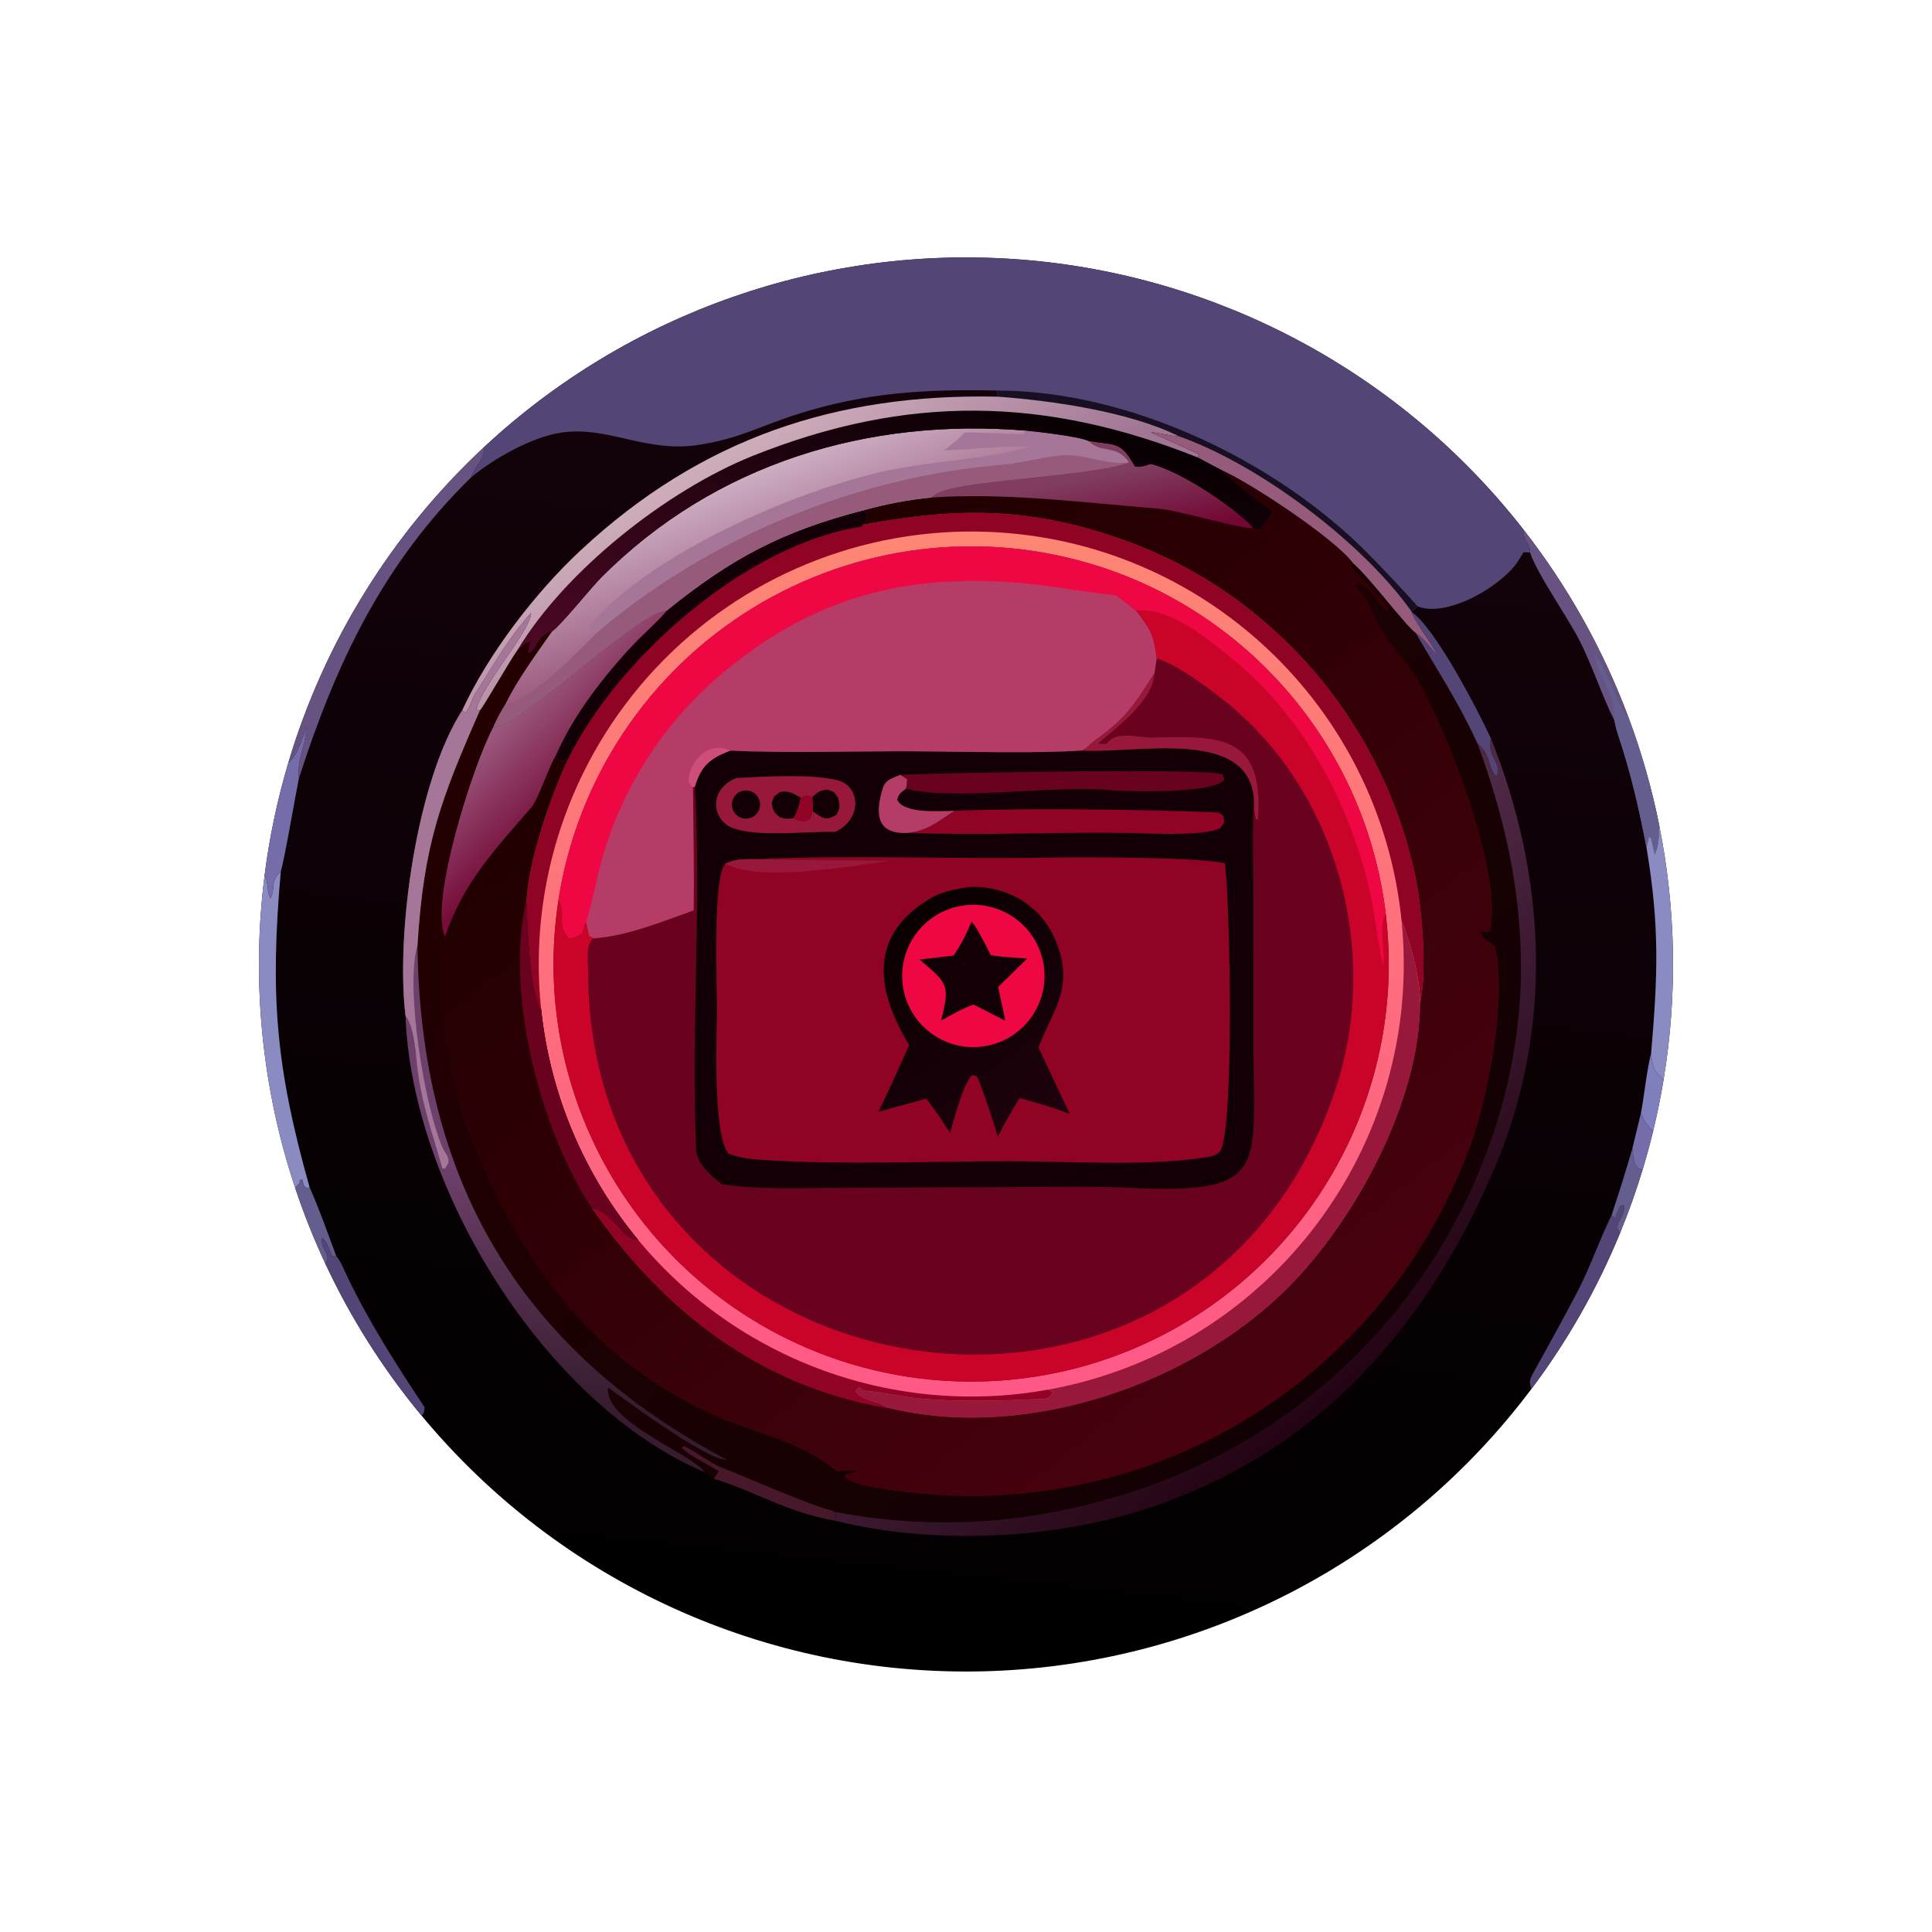 <svg xmlns="http://www.w3.org/2000/svg" xmlns:xlink="http://www.w3.org/1999/xlink" width="380" height="380" viewBox="0 0 380 380"><defs><linearGradient id="gradient_0" gradientUnits="userSpaceOnUse" x1="92.018" y1="172.279" x2="106.219" y2="40.902"><stop offset="0" stop-color="black"></stop><stop offset="1" stop-color="#14020A"></stop></linearGradient></defs><path fill="url(#gradient_0)" transform="scale(1.9 1.9)" d="M50.09 46.304C65.099 32.313 85.292 25.264 105.747 26.876C126.203 28.487 145.043 38.611 157.676 54.781C162.259 60.647 165.921 67.179 168.534 74.15C169.915 77.833 170.997 81.622 171.769 85.48C173.502 94.14 173.653 103.043 172.215 111.757C171.919 113.553 171.556 115.337 171.127 117.106C170.802 118.444 170.439 119.773 170.04 121.091C169.371 123.294 168.599 125.464 167.726 127.594C165.363 133.363 162.272 138.805 158.529 143.79C145.078 161.705 124.163 172.473 101.766 173.014C79.37 173.555 57.96 163.81 43.659 146.566C39.667 141.752 36.308 136.446 33.665 130.778C32.489 128.256 31.457 125.669 30.576 123.03C27.097 112.616 26.007 101.552 27.384 90.66C27.884 86.705 28.707 82.797 29.843 78.976C33.561 66.476 40.551 55.197 50.09 46.304Z"></path><defs><linearGradient id="gradient_1" gradientUnits="userSpaceOnUse" x1="99.033" y1="55.43" x2="101.762" y2="144.038"><stop offset="0" stop-color="#FD8674"></stop><stop offset="1" stop-color="#FF5886"></stop></linearGradient></defs><path fill="url(#gradient_1)" transform="scale(1.9 1.9)" d="M69.023 63.2C75.773 57.749 81.031 54.959 89.497 52.794L89.854 53.505C89.699 53.773 89.546 54.07 89.346 54.304C99.306 52.443 106.864 52.463 116.614 55.995C131.974 61.559 143.346 75.037 146.587 91.008C147.225 94.154 147.773 100.761 147.02 103.799C147.038 113.86 140.372 126.248 133.389 133.264C123.254 143.444 106.073 149.188 92.048 145.779C91.867 145.758 91.686 145.731 91.506 145.7C78.497 143.372 68.661 135.662 61.274 125.083C63.697 125.615 64.209 128.284 66.083 128.381C60.446 121.585 56.944 113.274 56.017 104.493C54.762 102.405 54.641 95.785 54.493 93.149C54.75 88.992 56.974 82.438 58.753 78.67L57.897 78.806L57.548 78.192C59.316 74.071 62.585 69.859 65.666 66.618C66.587 65.65 68.201 64.225 68.937 63.309L69.023 63.2Z"></path><path fill="#910324" transform="scale(1.9 1.9)" d="M69.023 63.2C75.773 57.749 81.031 54.959 89.497 52.794L89.854 53.505C89.699 53.773 89.546 54.07 89.346 54.304C99.306 52.443 106.864 52.463 116.614 55.995C131.974 61.559 143.346 75.037 146.587 91.008C147.225 94.154 147.773 100.761 147.02 103.799C146.975 101.05 146.064 97.769 145.08 95.21C142.797 73.041 124.557 55.926 102.288 55.057C89.301 54.55 76.736 59.712 67.855 69.201C58.974 78.689 54.654 91.568 56.017 104.493C54.762 102.405 54.641 95.785 54.493 93.149C54.75 88.992 56.974 82.438 58.753 78.67L57.897 78.806L57.548 78.192C59.316 74.071 62.585 69.859 65.666 66.618C66.587 65.65 68.201 64.225 68.937 63.309L69.023 63.2Z"></path><path fill="#130007" transform="scale(1.9 1.9)" d="M69.023 63.2C75.773 57.749 81.031 54.959 89.497 52.794L89.854 53.505C89.699 53.773 89.546 54.07 89.346 54.304L89.183 54.515C77.291 56.334 63.956 68.039 58.753 78.67L57.897 78.806L57.548 78.192C59.316 74.071 62.585 69.859 65.666 66.618C66.587 65.65 68.201 64.225 68.937 63.309L69.023 63.2Z"></path><path fill="#97183B" transform="scale(1.9 1.9)" d="M145.08 95.21C146.064 97.769 146.975 101.05 147.02 103.799C147.038 113.86 140.372 126.248 133.389 133.264C123.254 143.444 106.073 149.188 92.048 145.779C91.022 145.076 88.914 144.864 88.559 143.976L88.93 143.613L89.327 143.958C90.318 143.958 93.442 144.6 94.833 144.74C99.108 145.173 103.504 144.993 107.798 144.831C108.518 144.804 108.684 144.587 109.004 144.151L108.495 143.856C131.532 139.699 147.477 118.496 145.08 95.21Z"></path><path fill="#910324" transform="scale(1.9 1.9)" d="M61.274 125.083C63.697 125.615 64.209 128.284 66.083 128.381C76.395 140.811 92.601 146.725 108.495 143.856L109.004 144.151C108.684 144.587 108.518 144.804 107.798 144.831C103.504 144.993 99.108 145.173 94.833 144.74C93.442 144.6 90.318 143.958 89.327 143.958L88.93 143.613L88.559 143.976C88.914 144.864 91.022 145.076 92.048 145.779C91.867 145.758 91.686 145.731 91.506 145.7C78.497 143.372 68.661 135.662 61.274 125.083Z"></path><path fill="#69021E" transform="scale(1.9 1.9)" d="M57.807 93.209C59.734 80.698 67.048 69.66 77.819 63.009C88.589 56.357 101.734 54.761 113.783 58.641C129.81 63.801 141.382 77.797 143.44 94.508C145.501 111.253 137.633 127.667 123.288 136.547C108.943 145.428 90.743 145.152 76.674 135.84C62.605 126.529 55.239 109.883 57.807 93.209Z"></path><path fill="#130007" transform="scale(1.9 1.9)" d="M112.012 77.693C117.707 78.02 129.371 75.266 129.812 82.806C129.629 85.378 129.741 89.312 129.738 91.962L129.763 108.919C129.831 121.017 131.202 123.687 116.834 122.959C113.37 122.783 108.626 122.882 105.004 122.889L86.915 122.967C83.169 122.981 78.307 123.185 74.695 122.573C74.364 122.31 74.039 122.038 73.722 121.758C72.978 121.096 72.117 120.092 72.071 119.063C71.514 106.707 72.642 93.764 71.926 81.442C72.578 79.221 73.549 78.497 75.591 77.698C81.46 78.001 89.086 77.729 95.161 77.78C99.713 77.818 107.65 78.008 112.012 77.693Z"></path><path fill="#910324" transform="scale(1.9 1.9)" d="M78.423 88.939C87.937 88.479 98.905 88.96 108.579 88.776C111.993 88.711 124.154 88.717 126.797 89.372C127.332 93.035 127.809 117.057 126.292 119.192C125.91 119.731 124.633 119.838 123.988 119.924C117.983 120.729 110.59 120.21 104.461 120.211C96.267 120.212 87.831 120.597 79.657 120.121C78.27 120.041 76.69 119.943 75.397 119.406C73.838 117.346 74.162 108.022 74.213 105.019C74.259 102.34 73.722 90.758 75.098 89.408C76.145 88.859 77.253 88.949 78.423 88.939Z"></path><path fill="#97183B" transform="scale(1.9 1.9)" d="M75.098 89.408C76.145 88.859 77.253 88.949 78.423 88.939C82.944 89.091 87.46 89.008 91.983 89.126C87.948 89.717 79.151 91.177 75.59 89.634L75.426 89.564C75.305 89.512 75.213 89.468 75.098 89.408Z"></path><defs><linearGradient id="gradient_2" gradientUnits="userSpaceOnUse" x1="92.903" y1="95.817" x2="107.924" y2="115.22"><stop offset="0" stop-color="#0A0001"></stop><stop offset="1" stop-color="#1D010C"></stop></linearGradient></defs><path fill="url(#gradient_2)" transform="scale(1.9 1.9)" d="M100.227 91.835C101.564 91.719 102.985 91.982 104.24 92.447C106.434 93.272 108.206 94.944 109.157 97.087C111.389 102.104 109.016 104.488 107.498 108.423L110.75 115.338C109.137 114.642 107.277 114.164 105.576 113.68C104.648 115.074 104.071 116.162 103.293 117.652C102.655 115.573 102.097 113.874 101.325 111.834L101.115 111.409L100.669 111.292C99.748 111.985 98.728 115.989 98.351 117.292C97.519 115.951 96.843 114.998 95.893 113.734L90.92 115.093C92.017 112.937 93.105 110.42 94.116 108.197C90.874 102.805 89.61 96.953 96.34 92.983C97.545 92.272 98.851 92.077 100.227 91.835Z"></path><path fill="#EE0743" transform="scale(1.9 1.9)" d="M99.274 93.815C103.233 93 107.109 95.527 107.961 99.478C108.813 103.428 106.322 107.328 102.379 108.216C98.385 109.117 94.422 106.586 93.559 102.583C92.696 98.58 95.263 94.641 99.274 93.815Z"></path><path fill="#130007" transform="scale(1.9 1.9)" d="M100.572 95.413C101.062 95.832 102.203 98.174 102.571 98.885C103.781 99.084 105.11 99.142 106.339 99.227L103.325 102.176L104.078 105.668L100.774 103.986C99.663 104.383 98.463 105.086 97.412 105.654C98.392 101.891 98.055 101.79 95.19 99.331L98.718 98.916C99.633 97.535 99.913 96.942 100.572 95.413Z"></path><path fill="#97183B" transform="scale(1.9 1.9)" d="M76.224 80.538C79.225 80.393 83.82 80.091 86.632 80.75C89.114 81.333 89.305 84.803 86.453 86.12C83.343 86.043 78.778 86.675 75.997 85.772C73.715 85.031 73.223 81.748 76.224 80.538Z"></path><path fill="#130007" transform="scale(1.9 1.9)" d="M84.095 82.492C84.726 81.965 84.851 81.807 85.66 81.745C86.516 82.057 86.232 81.875 86.788 82.637C86.924 83.732 87.006 83.37 86.623 84.331C85.496 85.01 85.177 84.731 84.139 83.974L84.095 82.492Z"></path><path fill="#130007" transform="scale(1.9 1.9)" d="M76.619 81.957C77.341 81.63 78.193 81.939 78.537 82.653C78.881 83.367 78.593 84.225 77.887 84.586C77.415 84.828 76.85 84.795 76.41 84.5C75.969 84.205 75.724 83.695 75.767 83.167C75.811 82.639 76.137 82.176 76.619 81.957Z"></path><path fill="#130007" transform="scale(1.9 1.9)" d="M82.137 84.709C81.457 84.777 81.359 84.789 80.697 84.586C80.078 84.041 80.031 83.956 79.883 83.144C80.196 82.26 79.984 82.552 80.758 81.991C81.652 81.807 82.094 82.144 82.905 82.574C82.679 83.517 82.623 83.882 82.137 84.709Z"></path><path fill="#910324" transform="scale(1.9 1.9)" d="M82.905 82.574C83.534 82.229 83.279 82.296 84.095 82.492L84.139 83.974C83.853 84.848 84.054 84.687 83.398 85.064C82.855 84.993 82.604 85.005 82.137 84.709C82.623 83.882 82.679 83.517 82.905 82.574Z"></path><path fill="#910324" transform="scale(1.9 1.9)" d="M98.809 83.94C106.022 83.624 118.489 83.799 126.163 84.107C126.356 84.251 126.521 84.373 126.656 84.474C126.737 85.355 126.833 85.021 126.301 85.724C124.652 86.616 118.781 86.258 116.632 86.225C109.198 86.112 101.525 86.517 94.112 86.214C96.173 85.913 97.045 85.074 98.809 83.94Z"></path><path fill="#69021E" transform="scale(1.9 1.9)" d="M93.198 80.209C96.655 80.036 125.669 79.448 126.576 80.196L126.75 80.71C125.647 82.192 116.645 81.966 114.696 81.783C109.273 81.274 98.746 82.91 93.786 81.646C93.88 81.27 93.879 81.052 93.9 80.664L93.198 80.209Z"></path><path fill="#B53C67" transform="scale(1.9 1.9)" d="M94.112 86.214C90.857 86.446 90.5 84.453 91.382 81.605C91.664 80.696 92.358 80.563 93.198 80.209L93.9 80.664C93.879 81.052 93.88 81.27 93.786 81.646C93.301 82.027 93 82.183 92.878 82.797C93.593 84.276 97.235 83.942 98.809 83.94C97.045 85.074 96.173 85.913 94.112 86.214Z"></path><path fill="#B53C67" transform="scale(1.9 1.9)" d="M57.807 93.209C59.734 80.698 67.048 69.66 77.819 63.009C88.589 56.357 101.734 54.761 113.783 58.641L115.595 61.63L117.611 63.198C119.162 65.27 119.42 65.606 119.746 68.153L119.509 69.709C117.532 72.781 116.647 74.304 113.439 76.578C112.925 76.942 112.483 77.506 112.012 77.693C107.65 78.008 99.713 77.818 95.161 77.78C89.086 77.729 81.46 78.001 75.591 77.698C73.549 78.497 72.578 79.221 71.926 81.442L71.742 81.493C71.771 85.65 71.876 90.112 71.808 94.244C68.514 95.416 64.882 96.914 61.427 97.144L60.963 96.899L60.681 95.506C60.43 95.787 60.374 96.179 60.277 96.552C59.758 96.92 59.635 97.036 58.98 97.146C57.495 95.926 58.739 94.349 57.807 93.209Z"></path><path fill="#EE0743" transform="scale(1.9 1.9)" d="M57.807 93.209C59.734 80.698 67.048 69.66 77.819 63.009C88.589 56.357 101.734 54.761 113.783 58.641L115.595 61.63C112.209 61.316 108.989 60.628 105.668 60.35C93.799 59.359 84.351 61.763 75.05 69.482C69.17 74.313 64.835 80.762 62.584 88.031C61.817 90.55 61.38 93.152 60.681 95.506C60.43 95.787 60.374 96.179 60.277 96.552C59.758 96.92 59.635 97.036 58.98 97.146C57.495 95.926 58.739 94.349 57.807 93.209Z"></path><path fill="#CF4D7A" transform="scale(1.9 1.9)" d="M71.742 81.493C71.468 81.343 71.414 81.166 71.266 80.889C71.29 78.865 73.312 76.617 75.591 77.698C73.549 78.497 72.578 79.221 71.926 81.442L71.742 81.493Z"></path><path fill="#CA0429" transform="scale(1.9 1.9)" d="M113.783 58.641C129.81 63.801 141.382 77.797 143.44 94.508C145.501 111.253 137.633 127.667 123.288 136.547C108.943 145.428 90.743 145.152 76.674 135.84C62.605 126.529 55.239 109.883 57.807 93.209C58.739 94.349 57.495 95.926 58.98 97.146C59.635 97.036 59.758 96.92 60.277 96.552C60.374 96.179 60.43 95.787 60.681 95.506L60.963 96.899L61.427 97.144C60.61 97.606 60.875 99.669 60.878 100.643C61.008 145.648 124.118 155.839 138.302 112.615C142.899 98.606 138.499 82.057 127.003 72.741C125.175 71.261 122.008 68.868 119.746 68.153C119.42 65.606 119.162 65.27 117.611 63.198L115.595 61.63L113.783 58.641Z"></path><path fill="#EE0743" transform="scale(1.9 1.9)" d="M113.783 58.641C129.81 63.801 141.382 77.797 143.44 94.508C142.675 96.161 143.379 97.433 143.182 99.985C142.537 97.191 142.266 94.024 141.566 91.25C139.33 82.379 134.64 73.956 127.489 68.127C124.855 65.979 121.073 62.879 117.611 63.198L115.595 61.63L113.783 58.641Z"></path><path fill="#97183B" transform="scale(1.9 1.9)" d="M112.012 77.693C112.483 77.506 112.925 76.942 113.439 76.578C116.647 74.304 117.532 72.781 119.509 69.709C119.332 72.589 115.617 75.274 113.66 76.98L114.542 77.021C115.526 75.549 117.851 76.402 119.391 76.358C126.344 76.159 130.827 76.094 130.228 84.752L130.03 84.873C129.824 84.029 129.828 83.682 129.812 82.806C129.371 75.266 117.707 78.02 112.012 77.693Z"></path><defs><linearGradient id="gradient_3" gradientUnits="userSpaceOnUse" x1="74.533" y1="65.435" x2="134.95" y2="141.801"><stop offset="0" stop-color="#200000"></stop><stop offset="1" stop-color="#48010D"></stop></linearGradient></defs><path fill="url(#gradient_3)" transform="scale(1.9 1.9)" d="M112.677 45.648C115.639 46.108 116.016 45.697 117.493 48.286C118.307 48.407 119.063 48.008 119.142 48.027C122.197 48.754 127.841 52.542 129.756 54.652C130.042 54.765 130.13 54.713 130.459 54.685C130.975 54.099 131.293 53.602 131.726 52.953C130.754 52.291 127.021 49.504 126.411 48.639C129.351 49.883 138.399 55.886 140.093 58.329L139.936 58.812C140.87 59.814 143.613 62.166 143.747 63.315C142.734 63.024 142.262 60.86 140.446 60.442C140.478 60.745 140.432 60.889 140.611 61.058C141.907 62.285 142.271 64.032 143.173 65.417C144.143 66.907 145.885 68.78 146.765 70.319C149.839 75.695 154.725 88.464 154.476 94.557C154.449 95.147 154.407 95.736 154.351 96.323C153.487 96.834 154.011 96.274 153.273 96.557C153.859 97.737 154.685 97.406 154.861 98.262C155.951 103.555 154.19 112.783 152.533 117.712C147.802 131.501 137.804 142.857 124.724 149.295C115.328 153.884 104.821 155.704 94.43 154.542C92.827 154.37 88.172 153.937 87.35 152.81C87.702 152.45 88.191 152.443 88.716 152.353C88.063 152.028 86.689 152.405 86.643 152.366C82.792 149.115 78.086 148.453 73.456 146.318C59.754 140 52.273 128.248 47.518 114.44C46.438 111.398 44.633 100.802 45.405 97.742L45.49 97.665C45.833 97.35 45.854 97.336 46.064 96.932C48.105 91.175 51.197 87.995 55.025 83.563C55.708 82.772 56.745 79.523 57.548 78.192L57.897 78.806L58.753 78.67C56.974 82.438 54.75 88.992 54.493 93.149C54.641 95.785 54.762 102.405 56.017 104.493C56.944 113.274 60.446 121.585 66.083 128.381C64.209 128.284 63.697 125.615 61.274 125.083C68.661 135.662 78.497 143.372 91.506 145.7C91.686 145.731 91.867 145.758 92.048 145.779C106.073 149.188 123.254 143.444 133.389 133.264C140.372 126.248 147.038 113.86 147.02 103.799C147.773 100.761 147.225 94.154 146.587 91.008C143.346 75.037 131.974 61.559 116.614 55.995C106.864 52.463 99.306 52.443 89.346 54.304C89.546 54.07 89.699 53.773 89.854 53.505L89.497 52.794C91.746 52.171 94.045 51.74 96.368 51.506C96.414 51.47 96.459 51.433 96.505 51.398C96.579 51.342 96.657 51.292 96.728 51.233C98.664 49.65 112.54 49.419 116.879 47.878C115.585 45.932 114.058 47.035 112.677 45.648Z"></path><defs><linearGradient id="gradient_4" gradientUnits="userSpaceOnUse" x1="118.114" y1="55.772" x2="116.603" y2="48.571"><stop offset="0" stop-color="#730734"></stop><stop offset="1" stop-color="#803D60"></stop></linearGradient></defs><path fill="url(#gradient_4)" transform="scale(1.9 1.9)" d="M112.677 45.648C115.639 46.108 116.016 45.697 117.493 48.286C118.307 48.407 119.063 48.008 119.142 48.027C122.197 48.754 127.841 52.542 129.756 54.652C128.653 54.852 122.035 52.825 119.987 52.663C112.148 52.042 104.229 50.971 96.368 51.506C96.414 51.47 96.459 51.433 96.505 51.398C96.579 51.342 96.657 51.292 96.728 51.233C98.664 49.65 112.54 49.419 116.879 47.878C115.585 45.932 114.058 47.035 112.677 45.648Z"></path><path fill="#69021E" transform="scale(1.9 1.9)" d="M61.274 125.083C61.126 124.855 60.981 124.625 60.837 124.395C55.749 116.223 52.298 102.551 54.493 93.149C54.641 95.785 54.762 102.405 56.017 104.493C56.944 113.274 60.446 121.585 66.083 128.381C64.209 128.284 63.697 125.615 61.274 125.083Z"></path><path fill="#534575" transform="scale(1.9 1.9)" d="M50.09 46.304C65.099 32.313 85.292 25.264 105.747 26.876C126.203 28.487 145.043 38.611 157.676 54.781C157.714 56.167 158.418 56.199 158.394 57.203L157.714 57.168C157.541 57.431 157.38 57.728 157.227 57.975C155.593 60.617 149.849 63.994 146.754 62.772L146.133 63.352C146.499 64.514 148.131 66.402 148.828 67.926C148.25 67.23 147.296 65.947 146.562 65.535C145.473 64.76 141.928 59.959 140.093 58.329C138.399 55.886 129.351 49.883 126.411 48.639C125.598 48.22 124.79 47.792 123.986 47.356L124.108 47.035C123.759 46.801 120.01 45.194 119.167 44.774C119.431 44.677 121.251 45.187 122.009 45.148C116.913 42.615 108.868 41.462 103.25 41.062L103.25 40.428C95.896 40.275 89.729 40.603 82.638 42.847C78.675 44.102 76.633 45.373 72.42 46.042C66.793 46.936 62.987 44.038 58.035 44.792C55.056 45.245 51.067 47.489 48.762 49.422C49.324 47.97 50.135 47.738 50.09 46.304Z"></path><path fill="#965A7B" transform="scale(1.9 1.9)" d="M123.986 47.356L124.108 47.035C123.759 46.801 120.01 45.194 119.167 44.774C119.431 44.677 121.251 45.187 122.009 45.148C130.092 47.971 140.761 55.847 146.057 63.194C146.083 63.247 146.108 63.299 146.133 63.352C146.499 64.514 148.131 66.402 148.828 67.926C148.25 67.23 147.296 65.947 146.562 65.535C145.473 64.76 141.928 59.959 140.093 58.329C138.399 55.886 129.351 49.883 126.411 48.639C125.598 48.22 124.79 47.792 123.986 47.356Z"></path><path fill="#180F23" transform="scale(1.9 1.9)" d="M103.25 40.428C116.899 40.449 132.003 47.644 141.545 57.229C143.327 59.033 145.063 60.882 146.754 62.772L146.133 63.352C146.108 63.299 146.083 63.247 146.057 63.194C140.761 55.847 130.092 47.971 122.009 45.148C116.913 42.615 108.868 41.462 103.25 41.062L103.25 40.428Z"></path><defs><linearGradient id="gradient_5" gradientUnits="userSpaceOnUse" x1="138.839" y1="140.71" x2="61.288" y2="60.68"><stop offset="0" stop-color="#120104"></stop><stop offset="1" stop-color="#240001"></stop></linearGradient></defs><path fill="url(#gradient_5)" transform="scale(1.9 1.9)" d="M46.064 96.932C45.854 97.336 45.833 97.35 45.49 97.665L45.405 97.742C44.633 100.802 46.438 111.398 47.518 114.44C52.273 128.248 59.754 140 73.456 146.318C78.086 148.453 82.792 149.115 86.643 152.366C86.689 152.405 88.063 152.028 88.716 152.353C88.191 152.443 87.702 152.45 87.35 152.81C88.172 153.937 92.827 154.37 94.43 154.542C104.821 155.704 115.328 153.884 124.724 149.295C137.804 142.857 147.802 131.501 152.533 117.712C154.19 112.783 155.951 103.555 154.861 98.262C154.685 97.406 153.859 97.737 153.273 96.557C154.011 96.274 153.487 96.834 154.351 96.323C154.407 95.736 154.449 95.147 154.476 94.557C154.725 88.464 149.839 75.695 146.765 70.319C145.885 68.78 144.143 66.907 143.173 65.417C142.271 64.032 141.907 62.285 140.611 61.058C140.432 60.889 140.478 60.745 140.446 60.442C142.262 60.86 142.734 63.024 143.747 63.315C143.613 62.166 140.87 59.814 139.936 58.812L140.093 58.329C141.928 59.959 145.473 64.76 146.562 65.535C149.046 69.859 150.696 72.152 152.922 76.907C158.819 92.791 159.353 107.731 152.156 123.447C145.753 137.303 134.163 148.089 119.883 153.48C108.822 157.571 97.978 158.668 86.417 156.516L86.49 157.441C81.151 156.453 78.338 154.442 73.906 153.082C73.601 152.89 73.249 152.617 72.951 152.4C56.356 145.361 42.613 122.959 41.977 105.149C40.953 96.507 43.148 80.842 47.843 73.541L48.182 73.8C48.833 72.98 48.684 72.608 49.26 71.71C51.306 68.521 52.48 66.248 54.979 63.445C55.001 65.225 49.811 70.984 49.295 73.506L49.661 73.572C49.965 73.309 52.833 68.291 53.573 67.288C54.315 66.867 54.091 66.589 54.91 66.444C54.741 66.858 54.715 67.209 54.651 67.648C55.716 67.27 55.525 65.75 57.156 65.355C55.662 67.483 53.414 70.568 52.325 72.894C51.794 73.775 51.501 74.289 51.083 75.241C53.535 75.658 65.975 63.269 69.023 63.2L68.937 63.309C68.201 64.225 66.587 65.65 65.666 66.618C62.585 69.859 59.316 74.071 57.548 78.192C56.745 79.523 55.708 82.772 55.025 83.563C51.197 87.995 48.105 91.175 46.064 96.932Z"></path><defs><linearGradient id="gradient_6" gradientUnits="userSpaceOnUse" x1="53.593" y1="144.624" x2="55.683" y2="121.583"><stop offset="0" stop-color="#361C2E"></stop><stop offset="1" stop-color="#6D406B"></stop></linearGradient></defs><path fill="url(#gradient_6)" transform="scale(1.9 1.9)" d="M47.843 73.541L48.182 73.8C48.833 72.98 48.684 72.608 49.26 71.71C51.306 68.521 52.48 66.248 54.979 63.445C55.001 65.225 49.811 70.984 49.295 73.506L49.661 73.572C45.574 82.886 43.858 87.425 43.217 97.851C43.501 122.005 53.646 139.664 75.215 151.093C73.327 151.404 63.006 143.64 62.943 143.637C62.539 147.203 71.582 150.449 72.951 152.4C56.356 145.361 42.613 122.959 41.977 105.149C40.953 96.507 43.148 80.842 47.843 73.541Z"></path><path fill="#A57698" transform="scale(1.9 1.9)" d="M47.843 73.541L48.182 73.8C48.833 72.98 48.684 72.608 49.26 71.71C51.306 68.521 52.48 66.248 54.979 63.445C55.001 65.225 49.811 70.984 49.295 73.506L49.661 73.572C45.574 82.886 43.858 87.425 43.217 97.851C41.914 102.146 43.951 114.646 45.855 118.901C46.121 119.494 46.514 119.666 46.405 120.409L46.071 120.989L45.794 120.947C44.689 117.042 43.528 113.938 43.136 109.871C43.012 108.589 42.778 106.114 41.977 105.149C40.953 96.507 43.148 80.842 47.843 73.541Z"></path><defs><linearGradient id="gradient_7" gradientUnits="userSpaceOnUse" x1="55.614" y1="86.471" x2="48.03" y2="78.605"><stop offset="0" stop-color="#760C38"></stop><stop offset="1" stop-color="#9A587E"></stop></linearGradient></defs><path fill="url(#gradient_7)" transform="scale(1.9 1.9)" d="M51.083 75.241C53.535 75.658 65.975 63.269 69.023 63.2L68.937 63.309C68.201 64.225 66.587 65.65 65.666 66.618C62.585 69.859 59.316 74.071 57.548 78.192C56.745 79.523 55.708 82.772 55.025 83.563C51.197 87.995 48.105 91.175 46.064 96.932C44.399 93.366 49.062 78.919 51.083 75.241Z"></path><path fill="#47172C" transform="scale(1.9 1.9)" d="M73.906 153.082L74.397 152.302C73.355 151.596 71.195 150.632 70.591 149.875L70.747 149.676C72.169 150.307 73.308 151.362 74.721 151.923C78.224 153.315 81.674 154.907 85.244 156.12C85.622 156.248 86.07 156.337 86.417 156.516L86.49 157.441C81.151 156.453 78.338 154.442 73.906 153.082Z"></path><defs><linearGradient id="gradient_8" gradientUnits="userSpaceOnUse" x1="77.776" y1="62.922" x2="73.214" y2="51.05"><stop offset="0" stop-color="#9F5F82"></stop><stop offset="1" stop-color="#CBACC1"></stop></linearGradient></defs><path fill="url(#gradient_8)" transform="scale(1.9 1.9)" d="M57.156 65.355C58.117 64.675 61.151 60.872 62.255 59.765C74.046 47.941 89.891 43.23 106.166 44.576C107.39 44.692 111.668 45.181 112.677 45.648C114.058 47.035 115.585 45.932 116.879 47.878C112.54 49.419 98.664 49.65 96.728 51.233C96.657 51.292 96.579 51.342 96.505 51.398C96.459 51.433 96.414 51.47 96.368 51.506C94.045 51.74 91.746 52.171 89.497 52.794C81.031 54.959 75.773 57.749 69.023 63.2C65.975 63.269 53.535 75.658 51.083 75.241C51.501 74.289 51.794 73.775 52.325 72.894C53.414 70.568 55.662 67.483 57.156 65.355Z"></path><path fill="#965A7B" transform="scale(1.9 1.9)" d="M61.813 65.464C73.392 55.569 88.713 49.316 103.826 48.086C105.839 47.922 108.343 47.178 110.237 47.112C112.475 47.034 114.321 48.128 116.879 47.878C112.54 49.419 98.664 49.65 96.728 51.233C96.657 51.292 96.579 51.342 96.505 51.398C96.459 51.433 96.414 51.47 96.368 51.506C94.045 51.74 91.746 52.171 89.497 52.794C81.031 54.959 75.773 57.749 69.023 63.2C65.975 63.269 53.535 75.658 51.083 75.241C51.501 74.289 51.794 73.775 52.325 72.894C55.223 72.414 59.72 67.521 61.813 65.464Z"></path><path fill="#A57698" transform="scale(1.9 1.9)" d="M106.166 44.576C107.39 44.692 111.668 45.181 112.677 45.648C114.058 47.035 115.585 45.932 116.879 47.878C114.321 48.128 112.475 47.034 110.237 47.112C108.343 47.178 105.839 47.922 103.826 48.086C88.713 49.316 73.392 55.569 61.813 65.464C61.33 65.358 61.274 65.336 60.927 64.984C66.786 57.488 82.694 50.605 91.986 48.689C96.814 47.694 101.94 47.568 106.669 46.251C103.652 46.131 100.673 46.566 97.71 46.626C98.051 46.427 100.076 44.745 99.793 44.781C100.512 44.689 105.092 44.98 105.973 44.924L106.166 44.576Z"></path><defs><linearGradient id="gradient_9" gradientUnits="userSpaceOnUse" x1="99.556" y1="39.716" x2="87.188" y2="77.984"><stop offset="0" stop-color="#080003"></stop><stop offset="1" stop-color="#4D0825"></stop></linearGradient></defs><path fill="url(#gradient_9)" transform="scale(1.9 1.9)" d="M103.25 41.062C108.868 41.462 116.913 42.615 122.009 45.148C121.251 45.187 119.431 44.677 119.167 44.774C120.01 45.194 123.759 46.801 124.108 47.035L123.986 47.356C124.79 47.792 125.598 48.22 126.411 48.639C127.021 49.504 130.754 52.291 131.726 52.953C131.293 53.602 130.975 54.099 130.459 54.685C130.13 54.713 130.042 54.765 129.756 54.652C127.841 52.542 122.197 48.754 119.142 48.027C119.063 48.008 118.307 48.407 117.493 48.286C116.016 45.697 115.639 46.108 112.677 45.648C111.668 45.181 107.39 44.692 106.166 44.576C89.891 43.23 74.046 47.941 62.255 59.765C61.151 60.872 58.117 64.675 57.156 65.355C55.525 65.75 55.716 67.27 54.651 67.648C54.715 67.209 54.741 66.858 54.91 66.444C54.091 66.589 54.315 66.867 53.573 67.288C52.833 68.291 49.965 73.309 49.661 73.572L49.295 73.506C49.811 70.984 55.001 65.225 54.979 63.445C52.48 66.248 51.306 68.521 49.26 71.71C48.684 72.608 48.833 72.98 48.182 73.8L47.843 73.541C50.54 67.689 55.418 61.339 60.114 56.965C72.55 45.381 86.565 40.715 103.25 41.062Z"></path><defs><linearGradient id="gradient_10" gradientUnits="userSpaceOnUse" x1="90.782" y1="60.84" x2="80.596" y2="43.561"><stop offset="0" stop-color="#A17695"></stop><stop offset="1" stop-color="#CEADBB"></stop></linearGradient></defs><path fill="url(#gradient_10)" transform="scale(1.9 1.9)" d="M103.25 41.062C108.868 41.462 116.913 42.615 122.009 45.148C121.251 45.187 119.431 44.677 119.167 44.774C120.01 45.194 123.759 46.801 124.108 47.035L123.986 47.356C108.261 41.076 93.961 40.779 77.936 47.187C69.115 50.715 58.513 59.046 53.573 67.288C52.833 68.291 49.965 73.309 49.661 73.572L49.295 73.506C49.811 70.984 55.001 65.225 54.979 63.445C52.48 66.248 51.306 68.521 49.26 71.71C48.684 72.608 48.833 72.98 48.182 73.8L47.843 73.541C50.54 67.689 55.418 61.339 60.114 56.965C72.55 45.381 86.565 40.715 103.25 41.062Z"></path><defs><linearGradient id="gradient_11" gradientUnits="userSpaceOnUse" x1="140.287" y1="142.62" x2="115.492" y2="112.167"><stop offset="0" stop-color="#240414"></stop><stop offset="1" stop-color="#4E2946"></stop></linearGradient></defs><path fill="url(#gradient_11)" transform="scale(1.9 1.9)" d="M154.337 76.437C160.063 90.659 160.848 106.238 154.876 120.537C148.333 136.2 137.654 149.016 121.575 155.147C111.103 159.348 97.309 160.123 86.49 157.441L86.417 156.516C97.978 158.668 108.822 157.571 119.883 153.48C134.163 148.089 145.753 137.303 152.156 123.447C159.353 107.731 158.819 92.791 152.922 76.907C154.473 78.322 153.891 79.154 154.81 80.307L155.048 80.162C155.296 78.886 153.895 78.144 154.337 76.437Z"></path><path fill="#675382" transform="scale(1.9 1.9)" d="M50.09 46.304C50.135 47.738 49.324 47.97 48.762 49.422C39.638 58.351 34.787 68.644 30.938 80.581C30.743 78.341 31.568 77.586 31.704 75.361C31.285 76.462 30.757 78.288 29.843 78.976C33.561 66.476 40.551 55.197 50.09 46.304Z"></path><path fill="#675382" transform="scale(1.9 1.9)" d="M157.676 54.781C162.259 60.647 165.921 67.179 168.534 74.15C169.915 77.833 170.997 81.622 171.769 85.48C171.712 86.401 171.742 87.669 171.29 88.426L170.911 86.739L170.698 86.635L170.453 87.785C169.689 83.804 168.828 80.022 167.539 76.177C167.363 75.65 167.225 75.116 167.116 74.571C165.869 72.135 164.822 68.843 163.46 66.204C162.206 63.775 159.113 59.397 158.394 57.203C158.418 56.199 157.714 56.167 157.676 54.781Z"></path><path fill="#645E8F" transform="scale(1.9 1.9)" d="M167.116 74.571C167.313 71.762 165.505 70.353 165.092 67.842C166.063 68.42 167.715 73.928 168.534 74.15C169.915 77.833 170.997 81.622 171.769 85.48C171.712 86.401 171.742 87.669 171.29 88.426L170.911 86.739L170.698 86.635L170.453 87.785C169.689 83.804 168.828 80.022 167.539 76.177C167.363 75.65 167.225 75.116 167.116 74.571Z"></path><path fill="#8A8BC1" transform="scale(1.9 1.9)" d="M27.384 90.66C27.841 91.384 27.595 92.402 28.008 92.998C28.615 91.633 27.827 91.526 29.069 90.194C27.953 102.967 28.509 110.392 32.058 122.932C31.658 122.985 31.847 123.018 31.48 122.797L31.276 122.078L30.934 122.303L31.048 122.131L31.007 122.526C30.768 122.678 30.695 122.774 30.576 123.03C27.097 112.616 26.007 101.552 27.384 90.66Z"></path><path fill="#8A8BC1" transform="scale(1.9 1.9)" d="M171.769 85.48C173.502 94.14 173.653 103.043 172.215 111.757C171.123 110.788 171.105 110.517 170.92 109.054C171.617 100.97 171.812 95.942 170.453 87.785L170.698 86.635L170.911 86.739L171.29 88.426C171.742 87.669 171.712 86.401 171.769 85.48Z"></path><path fill="#534575" transform="scale(1.9 1.9)" d="M166.83 125.787L167.169 126.114L167.734 124.807L168.096 124.771C168.397 125.861 166.801 126.851 167.726 127.594C165.363 133.363 162.272 138.805 158.529 143.79C158.307 143.113 158.296 142.89 158.691 142.181C160.223 139.427 161.762 136.632 163.227 133.848C164.623 131.197 165.546 128.407 166.83 125.787Z"></path><path fill="#534575" transform="scale(1.9 1.9)" d="M33.665 130.778C34.439 129.985 33.07 129.24 33.352 128.113C33.798 128.431 34.137 129.45 34.4 130.036L34.797 129.997C35.295 130.613 35.575 131.361 35.913 132.07C38.185 136.84 41.04 141.297 43.959 145.691C43.904 146.137 43.928 146.229 43.659 146.566C39.667 141.752 36.308 136.446 33.665 130.778Z"></path><path fill="#534575" transform="scale(1.9 1.9)" d="M146.133 63.352C148.555 64.993 152.952 73.43 154.337 76.437C153.895 78.144 155.296 78.886 155.048 80.162L154.81 80.307C153.891 79.154 154.473 78.322 152.922 76.907C150.696 72.152 149.046 69.859 146.562 65.535C147.296 65.947 148.25 67.23 148.828 67.926C148.131 66.402 146.499 64.514 146.133 63.352Z"></path><path fill="#746DAA" transform="scale(1.9 1.9)" d="M29.843 78.976C30.757 78.288 31.285 76.462 31.704 75.361C31.568 77.586 30.743 78.341 30.938 80.581C30.593 82.274 29.434 89.074 29.069 90.194C27.827 91.526 28.615 91.633 28.008 92.998C27.595 92.402 27.841 91.384 27.384 90.66C27.884 86.705 28.707 82.797 29.843 78.976Z"></path><path fill="#645E8F" transform="scale(1.9 1.9)" d="M30.576 123.03C30.695 122.774 30.768 122.678 31.007 122.526L31.048 122.131L30.934 122.303L31.276 122.078L31.48 122.797C31.847 123.018 31.658 122.985 32.058 122.932C32.991 124.994 33.993 127.831 34.797 129.997L34.4 130.036C34.137 129.45 33.798 128.431 33.352 128.113C33.07 129.24 34.439 129.985 33.665 130.778C32.489 128.256 31.457 125.669 30.576 123.03Z"></path><path fill="#645E8F" transform="scale(1.9 1.9)" d="M166.83 125.787C167.591 123.507 168.307 121.213 168.977 118.905C169.113 119.774 169.021 120.894 170.04 121.091C169.371 123.294 168.599 125.464 167.726 127.594C166.801 126.851 168.397 125.861 168.096 124.771L167.734 124.807L167.169 126.114L166.83 125.787Z"></path><path fill="#807FBD" transform="scale(1.9 1.9)" d="M169.872 115.22C170.237 113.283 170.45 110.904 170.92 109.054C171.105 110.517 171.123 110.788 172.215 111.757C171.919 113.553 171.556 115.337 171.127 117.106C170.386 116.36 170.272 116.192 169.872 115.22Z"></path><path fill="#746DAA" transform="scale(1.9 1.9)" d="M168.977 118.905L169.872 115.22C170.272 116.192 170.386 116.36 171.127 117.106C170.802 118.444 170.439 119.773 170.04 121.091C169.021 120.894 169.113 119.774 168.977 118.905Z"></path></svg>